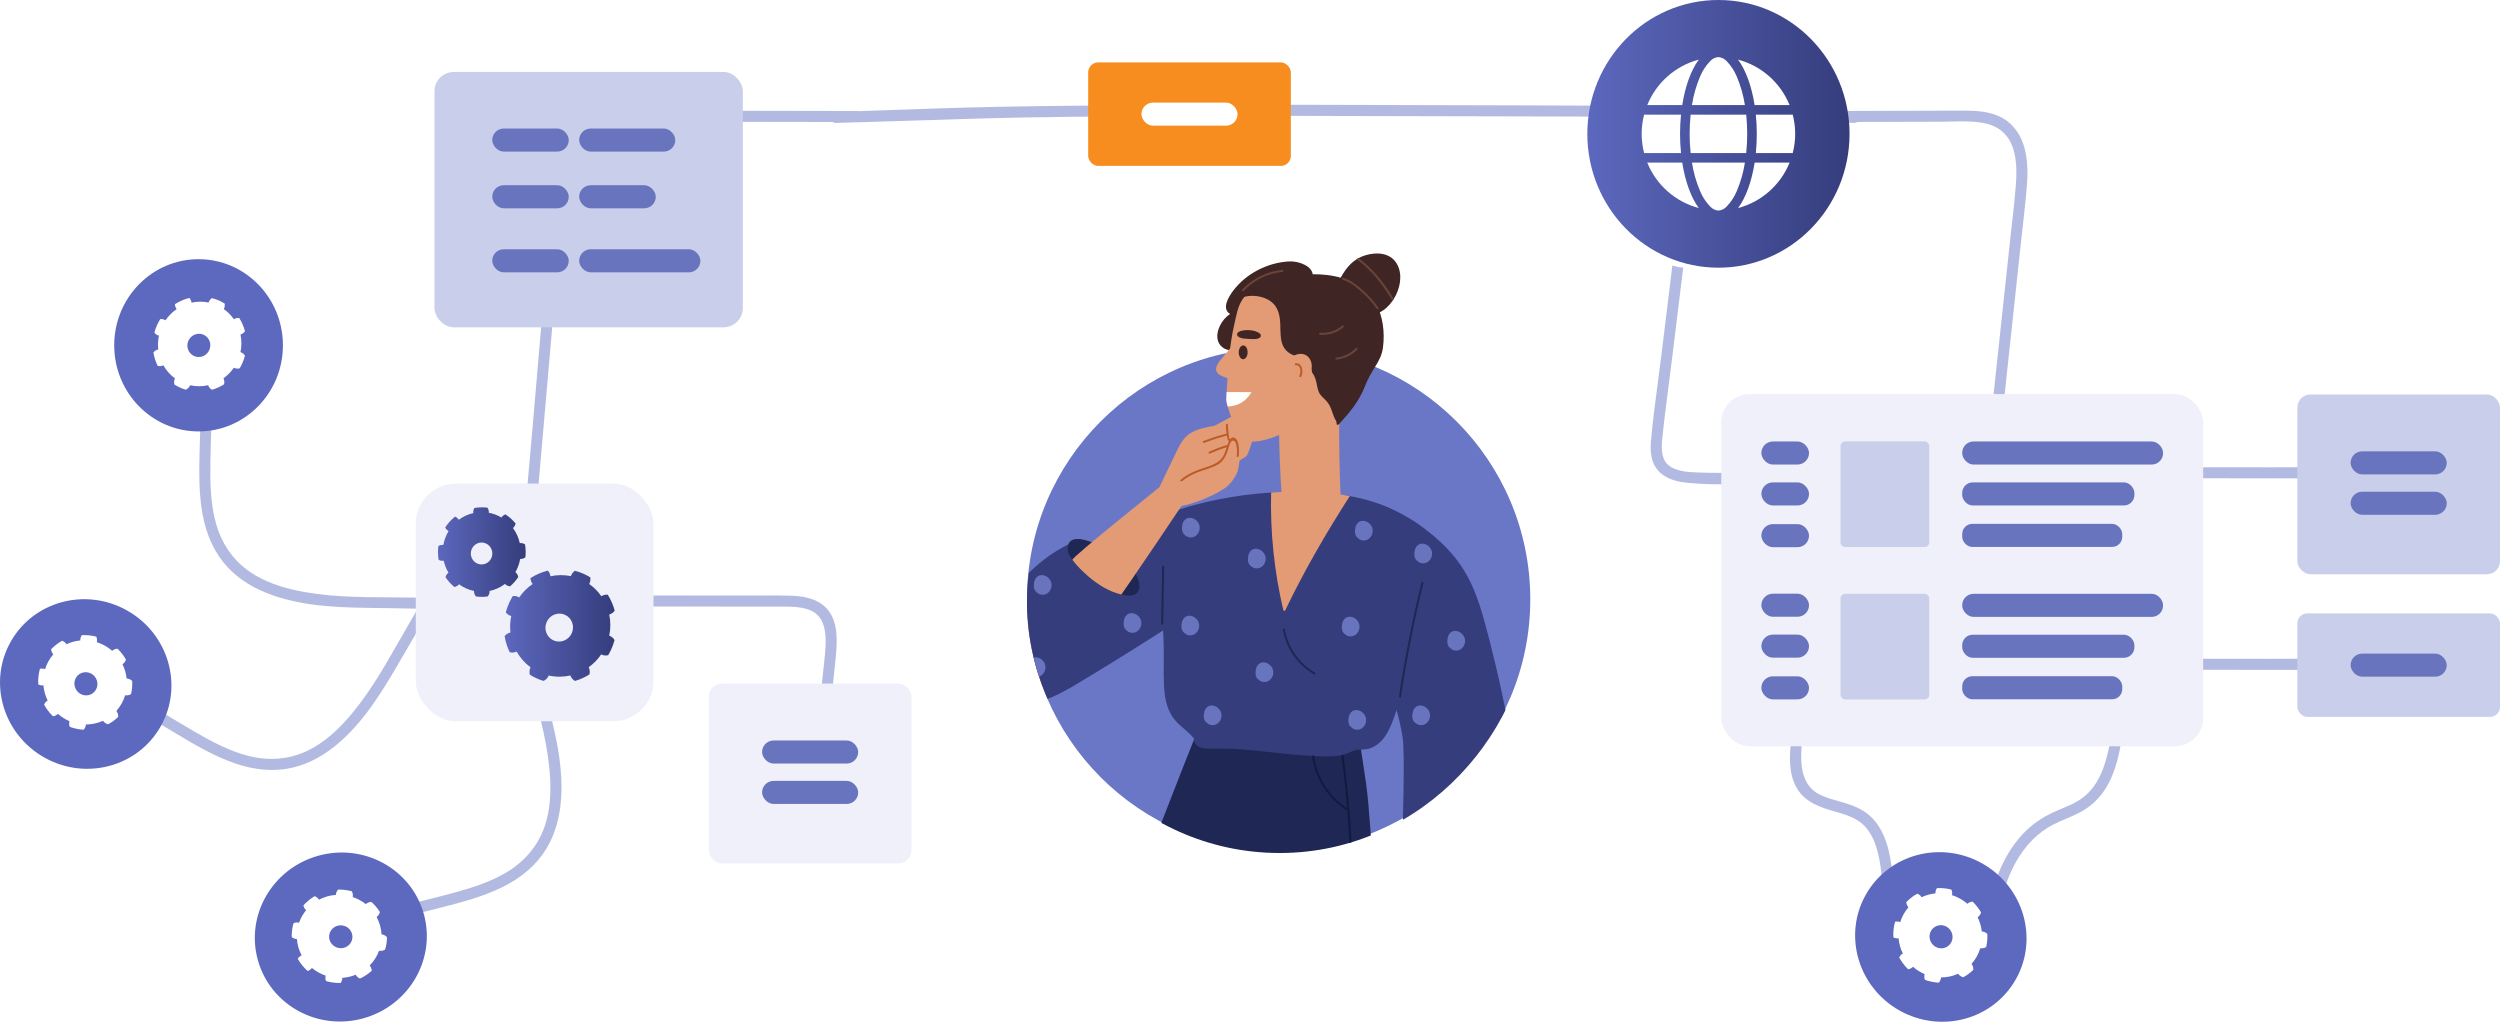<?xml version="1.0" encoding="UTF-8"?>
<svg id="Layer_2" data-name="Layer 2" xmlns="http://www.w3.org/2000/svg" xmlns:xlink="http://www.w3.org/1999/xlink" viewBox="0 0 1358.84 555.37">
  <defs>
    <style>
      .cls-1 {
        fill: #1f2754;
      }

      .cls-1, .cls-2, .cls-3, .cls-4, .cls-5, .cls-6, .cls-7, .cls-8, .cls-9, .cls-10, .cls-11, .cls-12, .cls-13, .cls-14, .cls-15, .cls-16, .cls-17, .cls-18, .cls-19, .cls-20, .cls-21, .cls-22 {
        stroke-width: 0px;
      }

      .cls-2 {
        fill: url(#New_Gradient_Swatch-2);
      }

      .cls-3 {
        fill: url(#New_Gradient_Swatch-3);
      }

      .cls-23 {
        clip-path: url(#clippath);
      }

      .cls-4 {
        fill: none;
      }

      .cls-5 {
        fill: #f68d1e;
      }

      .cls-6 {
        fill: #c9ceea;
      }

      .cls-7 {
        fill: #6874bd;
      }

      .cls-8 {
        filter: url(#drop-shadow-1);
      }

      .cls-8, .cls-17 {
        fill: #eff0f9;
      }

      .cls-9 {
        fill: #111b42;
      }

      .cls-10 {
        fill: #e29b74;
      }

      .cls-11 {
        fill: #402525;
      }

      .cls-12 {
        fill: #353d7c;
      }

      .cls-13 {
        fill: #694438;
      }

      .cls-14, .cls-18 {
        fill: #6977c6;
      }

      .cls-15 {
        fill: #5c69bf;
      }

      .cls-16 {
        fill: url(#New_Gradient_Swatch);
      }

      .cls-18 {
        opacity: .5;
      }

      .cls-19 {
        fill: #434343;
      }

      .cls-20 {
        fill: #bd5b26;
      }

      .cls-21 {
        fill: #fff;
      }

      .cls-22 {
        fill: #f79567;
      }
    </style>
    <linearGradient id="New_Gradient_Swatch" data-name="New Gradient Swatch" x1="862.76" y1="72.75" x2="1005.29" y2="72.75" gradientUnits="userSpaceOnUse">
      <stop offset="0" stop-color="#5c68be"/>
      <stop offset="1" stop-color="#353d7c"/>
    </linearGradient>
    <filter id="drop-shadow-1" filterUnits="userSpaceOnUse">
      <feOffset dx="4.52" dy="4.52"/>
      <feGaussianBlur result="blur" stdDeviation="8.99"/>
      <feFlood flood-color="#000" flood-opacity=".1"/>
      <feComposite in2="blur" operator="in"/>
      <feComposite in="SourceGraphic"/>
    </filter>
    <linearGradient id="New_Gradient_Swatch-2" data-name="New Gradient Swatch" x1="238.04" y1="300.08" x2="285.72" y2="300.08" xlink:href="#New_Gradient_Swatch"/>
    <linearGradient id="New_Gradient_Swatch-3" data-name="New Gradient Swatch" x1="274.26" y1="340.12" x2="334.11" y2="340.12" xlink:href="#New_Gradient_Swatch"/>
    <clipPath id="clippath">
      <path class="cls-4" d="M832.86,326.31c-.2,69.71-58.8,137.33-137.33,137.33-77.69,0-137.88-66.17-137.33-137.33.43-55.4,37.62-106.93,93.76-128.51.68-34.04,19-63.31,46.33-73.91,20.79-8.06,57.75-9.55,71.7,15.44,10.15,18.19,4.97,44.74-14.26,63.5,47.33,26.09,77.28,73.44,77.14,123.47Z"/>
    </clipPath>
  </defs>
  <g id="Layer_1-2" data-name="Layer 1">
    <g>
      <path class="cls-18" d="M331.54,130.99c-.32-2.95-.65-5.9-.99-8.85-.74-6.49-1.5-13.21-2.05-19.84-.54-6.49-.83-14.13,1.12-21.59,1.91-7.32,6.1-13.16,11.8-16.44,7.29-4.19,5.95-4.17,13.59-4.14l110.71.21c.23,0,.46.03.68.08,10.19-.33,18.85-.63,26.73-.91,22.07-.78,39.51-1.39,71.56-1.82,48.23-.64,96.74-.89,144.18-.73,33.18.11,200.25.41,232.29.89.8-.07,1.59-.15,2.36-.25,3.33-.44,5.08-2.43,5.37-6.09.24-2.93-.35-5.9-.97-9.04l-.18-.9c-.86-4.49-1.66-9.04-2.38-13.55-.62-3.88-1.2-7.85-1.76-12.13l-.39-2.95,2.97.13c.27.01.54.02.82.01l2.27-.08.3,2.25c.63,4.82,1.34,9.57,2.09,14.11.51,3.05,1.09,6.15,1.65,9.15.33,1.74.66,3.49.97,5.24.54,3.02,1,6.59.35,10.15-.28,1.52-.79,2.91-1.48,4.13-1.79,1.57-3.59,3.15-5.38,4.72-.37.15-.75.28-1.15.4,0,0,0,0,0,0-1.2.35-2.57.58-4.2.71h-.11s-.06,0-.06,0c-1.27.07-2.51.08-3.7.08-.67,0-1.33,0-1.96.01-1.63.04-3.33.06-5.15.06-.73,0-1.47,0-2.24,0l-3.98-.09.14-.28c-23.19-.3-180.96-.51-204.72-.62-46.61-.22-94.1-.05-141.17.5-31.7.37-48.71.92-70.23,1.63-10.39.34-22.17.73-37.31,1.15-5.88.16-11.75.33-17.63.51-.03,0-.06,0-.1,0-.6,0-1.15-.19-1.63-.5l-87.17-.14c-1.87,0-3.78-.05-5.69-.1-6.67-.16-3.56-.32-9.79,1.25-6.87,1.73-11.87,6.5-14.07,13.44-2.1,6.63-1.91,13.89-1.45,20.1.46,6.19,1.19,12.5,1.88,18.61.31,2.67.61,5.35.9,8.02"/>
      <g>
        <g>
          <path class="cls-18" d="M447.25,328.81c-5.18-4.07-11.84-4.82-17.68-5.02-5.49-.18-11.07-.15-16.46-.11-2.44.02-4.88.04-7.32.03l-55.92-.06h0c-1.08,0-2.04.55-2.57,1.47-.54.94-.55,2.11,0,3.05.53.93,1.5,1.48,2.58,1.48l71.9.07c.77,0,1.56,0,2.34,0,5.23-.03,10.64-.06,15.39,1.62,10.5,3.73,9.99,15.58,8.35,29.54-.19,1.62-.37,3.17-.51,4.61-1.46,15.42-3.07,31.03-4.81,46.39-1.98,17.51-4.19,35.4-6.57,53.18-.14,1.05.27,2.06,1.09,2.69.52.41,1.17.61,1.83.61.4,0,.8-.08,1.18-.23,1.02-.42,1.71-1.32,1.86-2.41,4.4-32.86,8.21-66.1,11.31-98.78.16-1.64.34-3.29.52-4.95.63-5.66,1.28-11.5.88-17.3-.49-7.09-2.97-12.44-7.36-15.89Z"/>
          <path class="cls-18" d="M285.09,298.49c.51.36,1.11.54,1.73.54.44,0,.89-.1,1.3-.29.99-.46,1.63-1.38,1.73-2.47,1.64-18.66,3.42-39.16,5.19-59.66,1.77-20.5,3.55-41,5.19-59.65l.26-2.97-2.97.26c-.17.02-.35.02-.53,0l-2.52-.25-.22,2.52c-.7,7.92-1.53,17.68-2.35,27.45-.82,9.71-1.65,19.41-2.34,27.28l-5.69,64.58c-.09,1.06.36,2.06,1.22,2.66Z"/>
          <path class="cls-18" d="M306.43,326.23l-23.77-.42-12.34-46.75c-.27-1.04-1.05-1.83-2.08-2.11-1.05-.29-2.17.01-2.94.78-.76.75-1.05,1.83-.77,2.88l11.9,45.09-38.97-.68,32.39-55.27c.55-.93.56-2.04.03-2.96-.54-.94-1.54-1.53-2.63-1.54h-.02c-1.06,0-2.02.55-2.57,1.48l-34.09,58.17-5.41-.09c-4.22-.07-8.55-.09-12.73-.12-17.81-.09-36.23-.18-53.52-4.26-10.21-2.41-18.35-5.98-24.89-10.9-7.9-5.94-13.62-14.47-16.54-24.65-3.16-11.04-3.27-23-3.12-33.35.18-12.67.69-26.11,1.49-39.94.14-2.47.31-4.94.48-7.42l.22-3.34-2.61-.06c-.21,0-.41-.02-.61-.06l-2.75-.5-.19,2.79c-.91,13.61-1.54,27.37-1.87,40.88v.19c-.29,11.53-.58,23.45,1.5,35.1,2.13,11.9,6.76,21.74,13.79,29.23,6.12,6.54,14.31,11.63,24.32,15.14,18.4,6.44,38.15,6.7,57.25,6.94,2.28.03,4.54.06,6.8.1l14.9.26-3.52,6.01c-2.14,3.64-4.27,7.4-6.34,11.04-8.81,15.48-17.92,31.48-29.96,44.54-7.11,7.71-14.21,13.06-21.71,16.35-9.06,3.97-19.29,4.77-29.59,2.32-11.17-2.66-21.65-8.43-30.59-13.64-10.96-6.38-22.42-13.4-34.08-20.89-2.15-1.38-4.29-2.78-6.42-4.18l-2.61-1.71-1.33,2.25c-.1.18-.22.35-.35.5l-1.79,2.16,2.34,1.53c11.4,7.46,23.08,14.75,34.71,21.68l.17.1c9.91,5.9,20.15,12,31.32,15.89,7.08,2.47,13.95,3.71,20.52,3.71,4.02,0,7.93-.46,11.71-1.39,8.7-2.13,17.15-6.77,25.12-13.77,14.64-12.87,24.55-29.96,34.13-46.49,1.14-1.97,2.28-3.93,3.42-5.88l11.73-20.03,44.04.77,7.25,27.46c1.08,4.08,2.23,8.25,3.35,12.28,4.76,17.16,9.68,34.91,10.46,52.66.46,10.48-.76,19.28-3.71,26.92-3.57,9.22-10.22,17.04-19.22,22.62-9.76,6.05-21.25,9.4-31.25,12.08-12.25,3.27-25.32,6.45-38.84,9.43-2.45.54-4.9,1.06-7.36,1.58l-3.18.67.66,2.53c.05.2.09.41.11.61l.27,2.79,2.74-.58c13.34-2.82,26.74-5.96,39.84-9.32l.18-.05c11.17-2.87,22.72-5.83,33.37-11,10.87-5.28,19.08-12.42,24.38-21.22,4.62-7.67,7.3-16.93,7.95-27.53,1.19-19.46-3.94-38.54-8.9-56.98-.59-2.2-1.18-4.39-1.76-6.57l-10.1-38.26,22.08.39h.06c.85,0,1.65-.36,2.21-.98.48-.53.75-1.23.76-1.96.01-.73-.23-1.43-.69-1.99-.55-.67-1.37-1.06-2.25-1.08ZM269.37,279.34h0s0,0,0,0h0ZM268.98,269.26h0s0,0,0,0h0Z"/>
          <path class="cls-18" d="M882.6,63.51c31.7.37,48.71.92,70.23,1.63,10.39.34,22.17.73,37.31,1.15,5.88.16,11.75.33,17.63.51.03,0,.06,0,.1,0,.6,0,1.15-.19,1.63-.5l45.17-.14c1.87,0,3.78-.05,5.69-.1,6.67-.16,13.56-.32,19.79,1.25,6.87,1.73,11.87,6.5,14.07,13.44,2.1,6.63,1.91,13.89,1.45,20.1-.46,6.19-1.19,12.5-1.88,18.61-.31,2.67-.61,5.35-.9,8.02l-13.32,124.1c-.18,1.63.97,3.05,2.6,3.23.11.01.22.02.33.02,1.54,0,2.87-1.16,3.04-2.71l13-121.13c.32-2.95.65-5.9.99-8.85.74-6.49,1.5-13.21,2.05-19.84.54-6.49.83-14.13-1.12-21.59-1.91-7.32-6.1-13.16-11.8-16.44-7.29-4.19-15.95-4.17-23.59-4.14l-68.71.21c-.23,0-.46.03-.68.08-10.19-.33-18.85-.63-26.73-.91-22.07-.78-39.51-1.39-71.56-1.82"/>
          <path class="cls-18" d="M1029.92,495.7c-.38-9.75-.77-19.84-2.55-29.59-2.03-11.14-6.09-18.94-12.42-23.85-4.76-3.7-10.3-5.28-15.66-6.8-3.69-1.05-7.17-2.04-10.36-3.67-7.48-3.81-10.59-11.53-9.8-24.3.53-8.61,1.44-17.37,2.31-25.83l.35-3.42-3.36.72c-.16.03-.31.05-.45.05l-2.25.03-1.84,19.54c-.08.79-.16,1.6-.24,2.42-.9,8.97-1.91,19.13,3.08,27.54,4.72,7.94,13.35,10.45,20.97,12.66.81.24,1.62.47,2.42.71,4.47,1.34,9.08,3.03,12.56,6.29,2.93,2.75,5.24,6.57,6.86,11.37,2.95,8.71,3.44,18.38,3.91,27.73.07,1.29.13,2.57.2,3.85,1.59,28.48,16.23,16.5,13.94,45.25-.13,1.64,1.06,3.04,2.71,3.17.08,0,.17,0,.25,0,1.57,0,2.9-1.2,3.03-2.78,2.08-26.02-12.42-11.28-13.49-37.04-.06-1.35-.11-2.7-.16-4.06Z"/>
          <path class="cls-18" d="M1153.93,379.64c-.24-.03-.47-.07-.7-.13l-2.65-.61-.45,3.17c-.28,1.93-.54,3.86-.81,5.8-1.16,8.43-2.35,17.15-4.69,25.33-3.08,10.81-8.17,18.11-15.55,22.34-2.71,1.55-5.57,2.77-8.6,4.05-1.79.76-3.63,1.54-5.44,2.4-4.38,2.08-8.36,4.68-11.83,7.71-11.87,10.39-19.71,26.71-23.31,48.5-1.46,8.83-2.12,17.88-2.76,26.63-1.14,15.54,2.68-7.38-3.03,7.43-.38.99-.22,2.07.44,2.89.57.71,1.45,1.11,2.36,1.11.16,0,.32-.01.48-.04,1.08-.17,1.96-.88,2.35-1.9,6.08-15.76,2.32,6.42,3.51-9.84.44-6.04.9-12.29,1.6-18.34,2.65-22.88,9.32-39.29,20.4-50.17,3.16-3.11,6.74-5.71,10.62-7.72,2.26-1.17,4.58-2.16,7.03-3.2,2.38-1.01,4.84-2.05,7.22-3.28,8.39-4.32,14.55-11.4,18.31-21.06,3.36-8.62,4.7-17.83,6-26.74l.46-3.11c.27-1.82.53-3.64.79-5.46l.78-5.49-2.53-.31Z"/>
          <path class="cls-18" d="M974.13,257.71c-.17-1.62-1.57-2.76-3.21-2.59h0c-15.41,1.63-30.87,2.22-45.94,1.75l-.63-.02c-5.56-.17-11.31-.34-15.81-2.85-4.32-2.4-5.9-6.94-5.13-14.7,1-10,2.31-20.17,3.59-30.01.63-4.85,1.26-9.71,1.85-14.56l6.04-49.28-2.53-.27c-.2-.02-.39-.06-.57-.11l-2.8-.79-5.98,48.86c-.61,4.99-1.29,10.08-1.94,15-1.37,10.31-2.79,20.98-3.71,31.5-.46,5.27-.38,12.84,5.58,17.78,4.51,3.73,10.52,4.69,15.25,5.1,5.5.48,11.21.72,17.31.72,10.47,0,22.11-.72,35.92-2.17,1.68-.18,2.9-1.69,2.72-3.38Z"/>
        </g>
        <g>
          <path class="cls-18" d="M1283.51,274.99c-.49-7.09-2.97-12.44-7.36-15.89-5.18-4.07-11.84-4.82-17.68-5.02-5.49-.18-11.07-.15-16.46-.11-2.44.02-4.88.04-7.32.03l-55.92-.06h0c-1.08,0-2.04.55-2.57,1.47-.54.94-.55,2.11,0,3.05.53.93,1.5,1.48,2.58,1.48l71.9.07c.77,0,1.56,0,2.34,0,5.23-.03,10.64-.06,15.39,1.62"/>
          <path class="cls-18" d="M1283.51,379.09c-.49-7.09-2.97-12.44-7.36-15.89-5.18-4.07-11.84-4.82-17.68-5.02-5.49-.18-11.07-.15-16.46-.11-2.44.02-4.88.04-7.32.03l-55.92-.06h0c-1.08,0-2.04.55-2.57,1.47-.54.94-.55,2.11,0,3.05.53.93,1.5,1.48,2.58,1.48l71.9.07c.77,0,1.56,0,2.34,0,5.23-.03,10.64-.06,15.39,1.62"/>
          <path class="cls-11" d="M331.74,170.75c.09-1,.18-2.01.27-3.01,1.9-21.53,3.79-43.05,5.69-64.58.06-.64-.94-.64-1,0-1.97,22.42-3.95,44.84-5.92,67.26.33.1.65.21.97.33Z"/>
          <ellipse class="cls-15" cx="107.93" cy="187.69" rx="45.85" ry="46.81"/>
          <rect class="cls-6" x="236.16" y="39.1" width="167.6" height="138.81" rx="10.5" ry="10.5"/>
          <rect class="cls-7" x="267.55" y="69.86" width="41.59" height="12.54" rx="6.27" ry="6.27"/>
          <rect class="cls-7" x="314.8" y="69.86" width="52.24" height="12.54" rx="6.27" ry="6.27"/>
          <rect class="cls-17" x="385.27" y="371.56" width="110.15" height="97.74" rx="7.15" ry="7.15"/>
          <rect class="cls-7" x="414.22" y="424.44" width="52.24" height="12.54" rx="6.27" ry="6.27"/>
          <rect class="cls-7" x="414.22" y="402.48" width="52.24" height="12.54" rx="6.27" ry="6.27"/>
          <rect class="cls-7" x="267.55" y="100.68" width="41.59" height="12.54" rx="6.27" ry="6.27"/>
          <rect class="cls-7" x="314.8" y="100.68" width="41.63" height="12.54" rx="6.27" ry="6.27"/>
          <rect class="cls-7" x="267.55" y="135.49" width="41.59" height="12.54" rx="6.27" ry="6.27"/>
          <rect class="cls-7" x="314.8" y="135.49" width="65.89" height="12.54" rx="6.27" ry="6.27"/>
          <g>
            <path class="cls-21" d="M130.71,191.38c.68-3.21.65-6.47,0-9.56-.62-2.97-1.84-5.79-3.57-8.28-1.47-2.12-3.32-4.01-5.5-5.54-1.11-.77-2.29-1.45-3.56-2.03-1.54-.7-3.12-1.2-4.71-1.53-3.1-.64-6.24-.59-9.25.06-2.88.63-5.63,1.82-8.08,3.5-2.34,1.6-4.41,3.64-6.07,6.08-.74,1.1-1.41,2.28-1.98,3.54-.72,1.59-1.25,3.22-1.6,4.85-.53,2.49-.64,5.01-.36,7.46.35,3.04,1.3,5.98,2.78,8.63,1.55,2.75,3.67,5.2,6.3,7.11,1.2.87,2.51,1.63,3.91,2.27,1.41.64,2.85,1.12,4.32,1.46,3.27.73,6.61.7,9.79-.02,2.98-.68,5.81-1.95,8.32-3.74,2.17-1.55,4.1-3.5,5.67-5.8.75-1.1,1.43-2.29,2-3.55.73-1.6,1.26-3.25,1.61-4.91ZM105.46,193.51c-3.12-1.42-4.48-5.16-3.04-8.34,1.45-3.19,5.16-4.63,8.28-3.21,3.13,1.42,4.49,5.16,3.04,8.35-1.45,3.19-5.16,4.62-8.29,3.2Z"/>
            <g>
              <path class="cls-21" d="M121.77,167.71c-1.05,2.32-3.75,3.37-6.03,2.33-2.27-1.03-3.26-3.75-2.2-6.07.37-.82.96-1.48,1.65-1.95,1.37.36,2.72.83,4.05,1.43,1,.46,1.97.97,2.88,1.54.15.88.05,1.83-.35,2.72Z"/>
              <path class="cls-21" d="M103.28,209.53c-.48,1.06-1.31,1.86-2.29,2.3-1.07-.32-2.12-.71-3.16-1.18-1.05-.48-2.05-1.02-3.01-1.62h0c-.3-1.03-.25-2.17.23-3.23,1.05-2.32,3.75-3.37,6.03-2.33s3.26,3.75,2.2,6.07Z"/>
              <path class="cls-21" d="M91.68,179.89c-1.05,2.32-3.75,3.36-6.03,2.33-.72-.33-1.3-.82-1.74-1.41.38-1.43.88-2.86,1.51-4.25.49-1.08,1.05-2.12,1.66-3.1.79-.1,1.62,0,2.38.36,2.28,1.03,3.26,3.75,2.21,6.07Z"/>
              <path class="cls-21" d="M131.65,197.54c-.42.93-.89,1.83-1.4,2.68-.95.24-1.97.17-2.92-.26-2.27-1.03-3.26-3.74-2.21-6.06,1.05-2.32,3.75-3.37,6.02-2.34.87.39,1.55,1.03,2,1.81h0c-.38,1.41-.87,2.8-1.49,4.18Z"/>
              <path class="cls-21" d="M133.17,180.06c-1.25,1.76-3.57,2.45-5.57,1.54-2.27-1.03-3.26-3.74-2.21-6.06.84-1.86,2.75-2.9,4.63-2.71,1.41,2.23,2.47,4.67,3.15,7.23Z"/>
              <path class="cls-21" d="M103.72,166.98c-1.05,2.32-3.75,3.37-6.02,2.34-1.61-.73-2.57-2.3-2.63-3.98,2.42-1.56,5.08-2.71,7.86-3.39,1.22,1.3,1.58,3.28.79,5.04Z"/>
              <path class="cls-21" d="M91.01,196.3c-.94,2.08-3.2,3.13-5.3,2.58-1.13-2.29-1.91-4.75-2.33-7.3h0c1.28-1.61,3.5-2.22,5.42-1.35,2.27,1.03,3.26,3.75,2.2,6.07Z"/>
              <path class="cls-21" d="M121.76,208.9h0c-2.04,1.29-4.23,2.28-6.52,2.95-2.1-1.11-2.98-3.72-1.96-5.95,1.05-2.32,3.75-3.37,6.03-2.33,2.04.93,3.04,3.2,2.46,5.33Z"/>
            </g>
          </g>
          <ellipse class="cls-15" cx="46.59" cy="371.79" rx="45.85" ry="46.81" transform="translate(-300.26 230.04) rotate(-60.63)"/>
          <g>
            <path class="cls-21" d="M60.97,353.74c-2.47-2.17-5.32-3.74-8.34-4.68-2.9-.91-5.95-1.24-8.97-.96-2.57.24-5.12.93-7.53,2.08-1.21.59-2.39,1.29-3.51,2.11-1.36,1-2.58,2.13-3.64,3.35-2.07,2.39-3.58,5.15-4.48,8.09-.86,2.82-1.18,5.8-.91,8.76.25,2.82,1.02,5.63,2.32,8.27.6,1.19,1.3,2.35,2.11,3.47,1.03,1.41,2.19,2.66,3.44,3.77,1.91,1.69,4.05,3.01,6.32,3.97,2.82,1.19,5.85,1.8,8.88,1.81,3.16,0,6.33-.65,9.29-2,1.35-.62,2.65-1.38,3.89-2.29,1.25-.92,2.38-1.94,3.39-3.05,2.24-2.49,3.85-5.42,4.79-8.54.87-2.93,1.16-6.02.82-9.08-.29-2.66-1.04-5.29-2.28-7.78-.59-1.2-1.3-2.37-2.12-3.48-1.04-1.42-2.21-2.69-3.49-3.81ZM50.44,376.79c-2.77,2.03-6.69,1.38-8.76-1.45-2.07-2.83-1.51-6.77,1.26-8.79,2.77-2.03,6.7-1.38,8.77,1.45,2.07,2.82,1.5,6.76-1.27,8.79Z"/>
            <g>
              <path class="cls-21" d="M35.96,349.92c1.51,2.06,1.09,4.92-.92,6.4-2.01,1.47-4.87,1-6.37-1.06-.53-.73-.82-1.56-.88-2.4.98-1.02,2.06-1.97,3.23-2.83.89-.65,1.81-1.24,2.75-1.76.84.3,1.62.85,2.19,1.64Z"/>
              <path class="cls-21" d="M63.34,386.55c.69.94.98,2.05.89,3.12-.8.77-1.66,1.5-2.58,2.18-.93.68-1.89,1.29-2.89,1.82h0c-1.04-.23-2.01-.84-2.7-1.78-1.51-2.06-1.09-4.92.92-6.4s4.87-1,6.37,1.06Z"/>
              <path class="cls-21" d="M31.82,382.12c1.51,2.06,1.09,4.92-.93,6.39-.64.47-1.35.73-2.08.83-1.06-1.03-2.06-2.17-2.96-3.4-.7-.96-1.33-1.95-1.89-2.97.3-.74.8-1.4,1.48-1.9,2.02-1.48,4.87-1,6.38,1.05Z"/>
              <path class="cls-21" d="M66.8,355.94c.6.83,1.16,1.67,1.65,2.54-.26.94-.82,1.8-1.66,2.41-2.01,1.47-4.86,1.01-6.37-1.05-1.51-2.06-1.09-4.92.92-6.39.77-.56,1.66-.84,2.56-.86h0c1.04,1.03,2.01,2.13,2.9,3.35Z"/>
              <path class="cls-21" d="M52.32,346.05c.92,1.95.38,4.32-1.39,5.61-2.01,1.47-4.86,1.01-6.37-1.05-1.21-1.65-1.18-3.82-.09-5.37,2.63-.14,5.28.14,7.85.8Z"/>
              <path class="cls-21" d="M26.48,365.29c1.51,2.06,1.1,4.92-.92,6.39-1.43,1.04-3.27,1.11-4.76.34-.17-2.88.13-5.76.9-8.51,1.73-.42,3.64.23,4.77,1.78Z"/>
              <path class="cls-21" d="M45.79,390.75c1.35,1.84,1.16,4.32-.35,5.88-2.55-.14-5.08-.67-7.51-1.55h0c-.77-1.91-.21-4.15,1.49-5.39,2.02-1.48,4.87-1,6.37,1.06Z"/>
              <path class="cls-21" d="M71.86,370.13h0c.12,2.41-.09,4.81-.63,7.13-2,1.28-4.7.77-6.14-1.21-1.51-2.06-1.09-4.92.92-6.4,1.81-1.32,4.28-1.08,5.85.47Z"/>
            </g>
          </g>
          <ellipse class="cls-15" cx="185.23" cy="509.32" rx="46.81" ry="45.85" transform="translate(-131.58 69.61) rotate(-15.79)"/>
          <g>
            <path class="cls-21" d="M182.59,486.4c-3.28.22-6.4,1.14-9.2,2.61-2.69,1.41-5.08,3.34-7,5.69-1.64,2-2.95,4.29-3.83,6.8-.44,1.27-.77,2.6-.98,3.98-.25,1.67-.31,3.33-.19,4.94.23,3.16,1.13,6.17,2.58,8.88,1.39,2.6,3.28,4.92,5.57,6.82,2.17,1.81,4.71,3.25,7.5,4.19,1.26.42,2.58.74,3.95.95,1.73.26,3.43.33,5.1.22,2.54-.16,4.99-.75,7.27-1.68,2.83-1.16,5.4-2.88,7.55-5.02,2.23-2.24,4-4.95,5.13-8,.51-1.39.89-2.86,1.12-4.38.23-1.54.3-3.05.23-4.55-.19-3.34-1.13-6.55-2.68-9.41-1.46-2.68-3.45-5.06-5.86-6.99-2.09-1.67-4.48-3-7.12-3.88-1.27-.42-2.59-.75-3.96-.96-1.74-.26-3.47-.33-5.16-.21ZM191.5,510.12c-.51,3.39-3.74,5.72-7.2,5.19-3.47-.53-5.86-3.71-5.35-7.1.52-3.4,3.74-5.72,7.21-5.2,3.46.52,5.85,3.7,5.34,7.1Z"/>
            <g>
              <path class="cls-21" d="M162.23,501.43c2.52.38,4.26,2.7,3.89,5.17-.37,2.46-2.72,4.16-5.24,3.77-.89-.14-1.69-.52-2.32-1.06-.03-1.42.05-2.84.27-4.29.17-1.09.4-2.15.69-3.19.81-.38,1.75-.55,2.71-.4Z"/>
              <path class="cls-21" d="M207.51,507.85c1.15.17,2.14.75,2.84,1.57-.02,1.11-.11,2.24-.28,3.37-.17,1.14-.42,2.25-.74,3.33h0c-.91.58-2.02.84-3.17.66-2.52-.38-4.26-2.7-3.89-5.17.37-2.47,2.72-4.16,5.24-3.77Z"/>
              <path class="cls-21" d="M182.15,527.08c2.52.38,4.25,2.69,3.88,5.16-.12.78-.43,1.48-.88,2.06-1.48.03-2.99-.07-4.5-.3-1.17-.18-2.32-.43-3.43-.75-.32-.74-.43-1.56-.3-2.39.37-2.47,2.72-4.16,5.24-3.78Z"/>
              <path class="cls-21" d="M188.25,483.82c1.01.15,2,.36,2.96.62.49.85.7,1.85.54,2.88-.37,2.46-2.72,4.16-5.24,3.77-2.52-.38-4.26-2.7-3.89-5.16.14-.94.57-1.77,1.19-2.42h0c1.46-.02,2.93.08,4.42.3Z"/>
              <path class="cls-21" d="M171.02,487.11c2.03.73,3.33,2.77,3,4.94-.37,2.46-2.72,4.16-5.24,3.77-2.02-.31-3.54-1.85-3.87-3.72,1.76-1.96,3.83-3.65,6.1-5Z"/>
              <path class="cls-21" d="M166.45,519c2.52.38,4.26,2.69,3.89,5.16-.27,1.75-1.51,3.1-3.12,3.61-2.17-1.91-3.99-4.15-5.4-6.64.92-1.53,2.73-2.42,4.63-2.13Z"/>
              <path class="cls-21" d="M198.12,523.26c2.26.34,3.88,2.23,3.92,4.4-1.9,1.71-4.05,3.13-6.39,4.23h0c-1.89-.79-3.08-2.77-2.77-4.85.37-2.47,2.72-4.16,5.24-3.77Z"/>
              <path class="cls-21" d="M201.88,490.24h0c1.79,1.61,3.34,3.45,4.61,5.48-.5,2.32-2.77,3.87-5.19,3.51-2.52-.38-4.26-2.7-3.89-5.17.34-2.22,2.25-3.79,4.46-3.82Z"/>
            </g>
          </g>
          <ellipse class="cls-16" cx="934.03" cy="72.75" rx="71.26" ry="72.75"/>
          <path class="cls-11" d="M1108.86,361.99c.09-1,.18-2.01.27-3.01,1.9-21.53,3.79-43.05,5.69-64.58.06-.64-.94-.64-1,0-1.97,22.42-3.95,44.84-5.92,67.26.33.1.65.21.97.33Z"/>
          <rect class="cls-17" x="935.57" y="214.18" width="261.93" height="191.45" rx="15.42" ry="15.42"/>
          <rect class="cls-7" x="1066.53" y="284.74" width="86.99" height="12.54" rx="5.5" ry="5.5"/>
          <rect class="cls-5" x="591.47" y="33.92" width="110.15" height="56.25" rx="5.42" ry="5.42"/>
          <rect class="cls-21" x="620.42" y="55.78" width="52.24" height="12.54" rx="6.27" ry="6.27"/>
          <rect class="cls-7" x="1066.53" y="262.2" width="93.59" height="12.54" rx="5.7" ry="5.7"/>
          <rect class="cls-7" x="1066.53" y="239.96" width="109.17" height="12.54" rx="6.16" ry="6.16"/>
          <rect class="cls-7" x="957.36" y="284.87" width="25.91" height="12.54" rx="6.27" ry="6.27"/>
          <rect class="cls-7" x="957.36" y="262.2" width="25.91" height="12.54" rx="6.27" ry="6.27"/>
          <rect class="cls-7" x="1066.53" y="367.54" width="86.99" height="12.54" rx="5.5" ry="5.5"/>
          <rect class="cls-7" x="957.36" y="239.96" width="25.91" height="12.54" rx="6.27" ry="6.27"/>
          <rect class="cls-7" x="957.36" y="367.6" width="25.91" height="12.54" rx="6.27" ry="6.27"/>
          <rect class="cls-7" x="957.36" y="344.93" width="25.91" height="12.54" rx="6.27" ry="6.27"/>
          <rect class="cls-7" x="957.36" y="322.69" width="25.91" height="12.54" rx="6.27" ry="6.27"/>
          <rect class="cls-7" x="1066.53" y="344.99" width="93.59" height="12.54" rx="5.7" ry="5.7"/>
          <rect class="cls-7" x="1066.53" y="322.76" width="109.17" height="12.54" rx="6.16" ry="6.16"/>
          <rect class="cls-6" x="1000.42" y="322.76" width="48.18" height="57.39" rx="2.45" ry="2.45"/>
          <rect class="cls-6" x="1000.42" y="239.93" width="48.18" height="57.39" rx="2.45" ry="2.45"/>
          <ellipse class="cls-15" cx="1054.92" cy="509.28" rx="45.85" ry="46.81" transform="translate(93.71 1178.83) rotate(-60.63)"/>
          <g>
            <path class="cls-21" d="M1069.31,491.23c-2.47-2.17-5.32-3.74-8.34-4.68-2.9-.91-5.95-1.24-8.97-.96-2.57.24-5.12.93-7.53,2.08-1.21.59-2.39,1.29-3.51,2.11-1.36,1-2.58,2.13-3.64,3.35-2.07,2.39-3.58,5.15-4.48,8.09-.86,2.82-1.18,5.8-.91,8.76.25,2.82,1.02,5.63,2.32,8.27.6,1.19,1.3,2.35,2.11,3.47,1.03,1.41,2.19,2.66,3.44,3.77,1.91,1.69,4.05,3.01,6.32,3.97,2.82,1.19,5.85,1.8,8.88,1.81,3.16,0,6.33-.65,9.29-2,1.35-.62,2.65-1.38,3.89-2.29,1.25-.92,2.38-1.94,3.39-3.05,2.24-2.49,3.85-5.42,4.79-8.54.87-2.93,1.16-6.02.82-9.08-.29-2.66-1.04-5.29-2.28-7.78-.59-1.2-1.3-2.37-2.12-3.48-1.04-1.42-2.21-2.69-3.49-3.81ZM1058.78,514.28c-2.77,2.03-6.69,1.38-8.76-1.45-2.07-2.83-1.51-6.77,1.26-8.79,2.77-2.03,6.7-1.38,8.77,1.45,2.07,2.82,1.5,6.76-1.27,8.79Z"/>
            <g>
              <path class="cls-21" d="M1044.29,487.41c1.51,2.06,1.09,4.92-.92,6.4-2.01,1.47-4.87,1-6.37-1.06-.53-.73-.82-1.56-.88-2.4.98-1.02,2.06-1.97,3.23-2.83.89-.65,1.81-1.24,2.75-1.76.84.3,1.62.85,2.19,1.64Z"/>
              <path class="cls-21" d="M1071.67,524.04c.69.94.98,2.05.89,3.12-.8.77-1.66,1.5-2.58,2.18-.93.68-1.89,1.29-2.89,1.82h0c-1.04-.23-2.01-.84-2.7-1.78-1.51-2.06-1.09-4.92.92-6.4s4.87-1,6.37,1.06Z"/>
              <path class="cls-21" d="M1040.15,519.61c1.51,2.06,1.09,4.92-.93,6.39-.64.47-1.35.73-2.08.83-1.07-1.03-2.06-2.17-2.96-3.4-.7-.96-1.33-1.95-1.89-2.97.3-.74.8-1.4,1.48-1.9,2.02-1.48,4.87-1,6.38,1.05Z"/>
              <path class="cls-21" d="M1075.13,493.43c.6.83,1.16,1.67,1.65,2.54-.26.94-.82,1.8-1.66,2.41-2.01,1.47-4.86,1.01-6.37-1.05-1.51-2.06-1.09-4.92.92-6.39.77-.56,1.66-.84,2.56-.86h0c1.04,1.03,2.01,2.13,2.9,3.35Z"/>
              <path class="cls-21" d="M1060.65,483.54c.92,1.95.38,4.32-1.39,5.61-2.01,1.47-4.86,1.01-6.37-1.05-1.21-1.65-1.18-3.82-.09-5.37,2.63-.14,5.28.14,7.85.8Z"/>
              <path class="cls-21" d="M1034.81,502.78c1.51,2.06,1.1,4.92-.92,6.39-1.43,1.04-3.27,1.11-4.76.34-.17-2.88.13-5.76.9-8.51,1.73-.42,3.64.23,4.77,1.78Z"/>
              <path class="cls-21" d="M1054.12,528.24c1.35,1.84,1.16,4.32-.35,5.88-2.55-.14-5.08-.67-7.51-1.55h0c-.77-1.91-.21-4.15,1.49-5.39,2.02-1.48,4.87-1,6.37,1.06Z"/>
              <path class="cls-21" d="M1080.19,507.62h0c.12,2.41-.09,4.81-.63,7.13-2,1.28-4.7.77-6.14-1.21-1.51-2.06-1.09-4.92.92-6.4,1.81-1.32,4.28-1.08,5.85.47Z"/>
            </g>
          </g>
          <path id="Icon_fa-solid-globe" data-name="Icon fa-solid-globe" class="cls-21" d="M949.67,72.75c0,3.48-.18,6.96-.54,10.43h-30.21c-.37-3.46-.54-6.95-.54-10.43,0-3.48.18-6.96.54-10.43h30.21c.37,3.46.54,6.95.54,10.43ZM954.36,62.32h20.06c1.76,6.84,1.76,14.02,0,20.86h-20.06c.35-3.47.52-6.95.52-10.43,0-3.48-.17-6.96-.52-10.43ZM972.71,57.1h-19.02c-1.63-10.41-4.86-19.12-9.01-24.7,12.7,3.37,23.07,12.52,28.01,24.7h.02ZM948.41,57.1h-28.78c.83-5.3,2.31-10.49,4.4-15.43,1.27-3.12,3.12-5.96,5.46-8.39,1.16-1.31,2.79-2.12,4.53-2.25,1.75.13,3.37.94,4.53,2.25,2.33,2.43,4.19,5.27,5.46,8.39,2.1,4.94,3.58,10.13,4.4,15.43h0ZM914.35,57.1h-19c4.94-12.18,15.32-21.33,28.02-24.7-4.15,5.58-7.38,14.29-9.01,24.7h-.01ZM893.63,62.32h20.06c-.7,6.94-.7,13.92,0,20.86h-20.06c-1.76-6.84-1.76-14.02,0-20.86ZM924.04,103.8c-2.1-4.94-3.58-10.11-4.4-15.42h28.78c-.83,5.3-2.31,10.48-4.4,15.42-1.27,3.12-3.12,5.96-5.46,8.39-1.15,1.32-2.78,2.13-4.53,2.27-1.75-.13-3.37-.94-4.53-2.25-2.33-2.43-4.19-5.27-5.46-8.39v-.02ZM914.36,88.39c1.62,10.41,4.87,19.13,9.01,24.7-12.71-3.37-23.09-12.52-28.03-24.7h19.02ZM972.71,88.39c-4.94,12.18-15.31,21.33-28.01,24.7,4.16-5.58,7.37-14.29,9.01-24.7h19Z"/>
          <rect class="cls-6" x="1248.69" y="214.39" width="110.15" height="97.74" rx="7.15" ry="7.15"/>
          <rect class="cls-7" x="1277.65" y="267.27" width="52.24" height="12.54" rx="6.27" ry="6.27"/>
          <rect class="cls-7" x="1277.65" y="245.31" width="52.24" height="12.54" rx="6.27" ry="6.27"/>
        </g>
        <rect class="cls-8" x="221.48" y="258.33" width="129.19" height="129.19" rx="21.87" ry="21.87"/>
        <g>
          <path class="cls-2" d="M285.37,295.93h0c-.69-.49-1.52-.77-2.41-.77-.15,0-.29.03-.43.04,0,0,0-.02,0-.02-.67-3.01-1.96-5.78-3.72-8.18.72-.62,1.24-1.48,1.43-2.46-1.57-1.92-3.43-3.6-5.5-4.96-.91.3-1.67.92-2.19,1.72,0,0,0,0,0,0-2.08-1.24-4.4-2.14-6.86-2.6,0,0-.01,0-.02,0,0-.1.03-.2.03-.3,0-.91-.28-1.76-.75-2.46-1-.13-2.02-.19-3.06-.19-1.37,0-2.71.12-4.02.35-.42.67-.66,1.46-.66,2.31,0,.16.03.31.05.47,0,0-.01,0-.02,0-2.9.66-5.57,1.92-7.89,3.64,0,0,0,0,0,0-.47-.77-1.16-1.39-1.99-1.73-2.11,1.66-3.94,3.67-5.41,5.95.41.82,1.06,1.48,1.86,1.9,0,0,0,0,0,0-1.38,2.27-2.35,4.83-2.83,7.56,0,0,0,.01,0,.02-.18-.02-.35-.05-.53-.05-.79,0-1.54.22-2.18.62-.14,1.08-.22,2.18-.22,3.29,0,1.44.12,2.85.36,4.22.61.34,1.3.53,2.04.53.25,0,.49-.03.72-.07,0,0,0,0,0,0,.51,2.34,1.4,4.53,2.59,6.52,0,0,0,0,0,0-.79.58-1.38,1.43-1.63,2.42h0c1.35,2.02,2.97,3.83,4.83,5.35,1.01-.17,1.9-.71,2.53-1.47,2.39,1.75,5.16,3.02,8.15,3.64,0,0,0,0,0,0,0,.04-.01.08-.01.13,0,1.1.4,2.09,1.06,2.85h0c1.05.15,2.12.22,3.2.22s2.13-.07,3.17-.22c.67-.76,1.06-1.76,1.06-2.86,0-.05-.01-.09-.01-.13,0,0,0,0,0,0,3.08-.65,5.92-1.97,8.36-3.81,0,0,0,0,0,0,.71.74,1.68,1.23,2.77,1.29,1.7-1.46,3.19-3.16,4.44-5.05h0c-.18-1.08-.75-2.02-1.55-2.67,0,0,0,0,0,0,1.26-2.17,2.15-4.59,2.6-7.16,0,0,0,0,0-.01.08,0,.15.02.23.02.97,0,1.88-.34,2.6-.91.11-.93.16-1.88.16-2.84,0-1.42-.12-2.8-.34-4.15ZM261.75,306.8c-3.22,0-5.84-2.67-5.84-5.96s2.62-5.96,5.84-5.96,5.84,2.67,5.84,5.96-2.62,5.96-5.84,5.96Z"/>
          <path class="cls-3" d="M331.66,345.72c-.17-.08-.35-.15-.52-.2h0c.82-3.86.78-7.77,0-11.49,1.17-.34,2.23-1.07,2.97-2.11-.82-3.07-2.09-6.01-3.78-8.69-1.22-.13-2.44.19-3.47.85,0,0,0,0,0,0-1.77-2.55-3.99-4.82-6.62-6.66,0,0,0,0,0,0,.06-.11.12-.23.18-.34.48-1.07.6-2.2.42-3.27-1.1-.68-2.26-1.3-3.46-1.85-1.6-.73-3.22-1.29-4.87-1.72-.84.56-1.54,1.35-1.99,2.34-.08.19-.16.37-.22.56-3.72-.76-7.5-.71-11.12.08,0,0,0,0,0,0-.14-1.15-.62-2.23-1.4-3.07-3.34.82-6.53,2.19-9.45,4.07.04,1.17.45,2.29,1.16,3.2,0,0,0,0,0,0-2.81,1.92-5.3,4.38-7.3,7.31h0c-.19-.11-.39-.22-.6-.32-.92-.42-1.91-.56-2.87-.43-.73,1.18-1.4,2.42-1.99,3.73-.76,1.68-1.37,3.39-1.82,5.11.53.71,1.23,1.31,2.09,1.7.29.13.58.23.88.31,0,0,0,0,0,0-.64,3-.77,6.02-.43,8.96,0,0,0,0,0,0-1.23.26-2.37.94-3.18,1.96h0c.51,3.07,1.44,6.03,2.8,8.78,1.27.33,2.59.18,3.73-.38,1.86,3.31,4.41,6.24,7.57,8.55-.02.05-.05.1-.07.15-.58,1.28-.64,2.65-.28,3.88h0c1.14.73,2.35,1.38,3.61,1.95,1.25.57,2.52,1.04,3.8,1.42,1.18-.53,2.17-1.49,2.75-2.77.02-.05.04-.11.06-.16,3.93.88,7.94.84,11.76-.02,0,0,0,0,0,0,.44,1.24,1.31,2.32,2.54,2.97,2.75-.8,5.39-1.99,7.84-3.54h0c.36-1.35.19-2.74-.4-3.93,0,0,0,0,0,0,2.61-1.87,4.93-4.2,6.81-6.97.09.05.18.1.27.14,1.14.52,2.36.6,3.5.31.62-1.02,1.18-2.1,1.69-3.22.75-1.65,1.34-3.32,1.79-5.02h0c-.54-.93-1.37-1.7-2.41-2.18ZM300.8,348.06c-3.75-1.7-5.39-6.2-3.65-10.03,1.74-3.84,6.2-5.57,9.95-3.86,3.76,1.71,5.4,6.2,3.65,10.04-1.74,3.83-6.2,5.56-9.96,3.85Z"/>
        </g>
        <rect class="cls-6" x="1248.69" y="333.4" width="110.15" height="56.25" rx="5.42" ry="5.42"/>
        <rect class="cls-7" x="1277.65" y="355.26" width="52.24" height="12.54" rx="6.27" ry="6.27"/>
      </g>
      <g>
        <circle class="cls-14" cx="694.98" cy="325.76" r="136.78"/>
        <g class="cls-23">
          <g>
            <path class="cls-11" d="M714.04,151.74c-.05-1.09.72-1.75-.5-1.84.18-5.3-7.75-8.02-12.53-7.82-5.96.25-11.89,1.91-17.17,4.64-5.28,2.73-9.95,6.54-13.42,11.1-2.6,3.42-6.63,9.95-1.83,12.82-4.7,3.11-8.05,9.59-6.59,14.59,1.15,3.95,6.23,6.71,10.16,3.96-.4,4.5,3.8,7.61,8.38,8.5,5.69,1.11,11.82-.32,16.85-3.19,11.63-6.62,15.85-19.47,16.6-30.98.26-3.93.21-7.87.04-11.79Z"/>
            <path class="cls-22" d="M766.6,336.69c-4.99,14.71-30.43,71.18-33.64,84.94-21.34-1-78.72-5.84-79.42-6.07-1.07-.35-20.7-93.3-19.99-102.53.61-7.93-6.1-16.11-2.08-23.16,5.31-9.3,14.68-13.42,24.87-16.18,5.93-1.61,28.23-6.42,50.42-5.94,21.2.46,36.4,4.14,47.98,9.65,12.41,5.91,24.54,11.86,32.27,30.06,5.8,13.67-15.79,15.64-20.41,29.23Z"/>
            <path class="cls-1" d="M740.98,548.49c6.55-23.64,7.35-48.42,5.59-72.76-.88-12.37-2.34-37.84-4.09-50.12-.88-6.18-1.83-12.35-2.79-18.53-.25-1.61.57-1.31-.67-2.55-1.4-1.4-61.1-5.76-89.49-3.91-.21.01-36.62,93.48-51.5,132.47-7.84,20.56-14.84,41.7-14,63.97.78,20.84,7.05,41.05,15.55,59.96-.58,2.85-1.2,5.7-1.88,8.55-2.32,9.62-4.93,19.17-6.88,28.87-1.97,9.82-2.99,19.65-3.04,29.66-.05,10.43.12,20.77-1.19,31.14-1.27,10.03-3.23,20.01-3.42,30.14-.01.47-.01.94-.01,1.41-.09,8.13.61,17.31,7.04,22.93,6.21,5.44,14.08,9.28,21.75,12.16,16.25,6.1,33.8,7.78,51.01,8.79,6.75.4,16.41,2.26,21.65-3.31,2.92-3.1,3.86-7.46,3.97-11.98.11-4.54-.63-9.27-1.06-13.05-.57-5-1.13-10-.76-15.03.36-5.07,1.48-10.04,2.57-14.98,1.99-8.91,3.64-17.61,2.2-26.74-.79-5.07-2.15-10.06-2.45-15.2-.31-5.15.86-10.02,2.49-14.86,1.62-4.79,3.32-9.49,4.25-14.47.83-4.42,1.21-8.92,1.36-13.42.33-10.28-.56-20.56-.65-30.84-.04-5.09.06-10.17.28-15.24,15.27-30.81,34.92-59.64,44.18-93.04Z"/>
            <path class="cls-10" d="M727.92,224.63c.01-1.11.03-2.23.05-3.34.07-5.66.2-11.32.38-16.98-1.6.38-3.19.78-4.78,1.18-9.54,2.43-18.94,5.31-28.24,8.6-.26,11.75-.18,23.53.26,35.31.3,8.3.76,16.61,1.41,24.91,10.61-.49,21.2-1.16,31.77-1.99-.72-15.91-1-31.82-.85-47.7Z"/>
            <path class="cls-10" d="M717.93,210.29c-.7-11.27-3.25-16.81-3.24-27.09,0-2.99.86-5.46,2.26-7.44-2.5-1.23-4.7-3.09-6.35-5.39-1.11-1.55-4.57-3.56-7.67-5.27-4.03-2.22-6.63-3.42-11.01-4.3-1.67-.33-3.17-1.01-4.5-1.91-3.12.3-6.17.72-9.57.84-.03,0-.06,0-.09,0-.71.73-1.37,1.47-1.91,2.25-.17.22-.32.45-.47.68-2.74,4.12-3.36,8.81-4.49,13.64-2.41,10.18-3.33,22.54-3.98,33.51-.03.59-.07,1.17-.1,1.74-.18,3.1-.25,5.42-.25,5.54-.13,4.06,6.48,19.17,7.31,21.05.18.1.44.26.78.43,6.71,3.37,15.11.12,22.15-2.71,5.04-2.02,12.3-5.53,20.02-11.6,1.3-6,1.31-10.8,1.12-13.94Z"/>
            <path class="cls-11" d="M683.81,180.66c-.11-.06-.24-.1-.36-.15-2.87-1.63-10.04-1.48-10.98.8-.51,1.25,1.18,2.43,3.54,2.71,1.51.18,3.17.22,4.7.28,1.29.05,2.51.03,3.48-.44,1.8-.87,1.33-2.34-.38-3.21Z"/>
            <path class="cls-11" d="M719.3,150.96c-11.02-2.31-26.34.14-36.4,3.31-4.55,1.43-8.25,4.82-10.29,8.7-.14.25-.27.51-.41.77,9.77-9.53,23.94-4.14,36.07,2.94,3.87,2.26,9.65-2.44,11.65,1.59,2.02,4.04,2.25,8.08,1.91,12.49-.24,3.04-.49,6.67,1.72,9.1,1.22,1.36,2.83,2.21,4,3.64,1.41,1.71,2.41,3.78,2.9,5.94.37,1.69.42,3.37.17,5.03-.08.61-.21,1.22-.38,1.81-.6,2.17-1.53,4.25-1.7,6.53-.27,3.63,2.67,7.23,5.08,9.91.06.06.59-.76.74-1.88,4.51-9.02,7.37-20.23,9.95-28.81,3.78-12.62,3.95-34.99-25-41.06Z"/>
            <path class="cls-11" d="M727.77,230.54c1.58-2.53,3.26-5.02,4.27-7.82.83-2.3,1.16-4.71,2.1-6.98,2.21-5.36,4.84-9.46,5.86-14.75.17-2.07.2-4.16.05-6.27-.41-5.9-2.32-13.17-7.11-17.08.3-2.6.23-5.24-.37-7.87-.61-2.64-1.66-5.09-3.02-7.33-.28-.03-.56-.05-.84-.09-.08-.01-.17-.02-.25-.04-4.52,2.63-10.31,2.62-15.32.18-2.93-1.43-6.61-2.44-10.37-3.34-5.4-.47-10.82-.78-16.27-.82-2.71-.02-5.02-.65-6.97-1.68-1.39.88-2.12,1.48-2.55,1.71-.62.34-4.3,4.52-3.68,4.18,6.4-3.48,16.81-1.59,20.32,4.44,3.26,5.61,1.78,11.43,2.72,17.48.78,5.04,3.55,7.71,8.28,9.2,1.1.35,2.26.77,3.45,1.19,2.47,1.55,4.23,3.64,5.01,7.02.05.23.09.46.14.69,1,1.22,1.61,2.79,2.08,4.48.57,2.02.68,4.22,1.56,6.13,1.08,2.35,3.28,3.58,4.77,5.6,3.06,4.12,2.59,8.79,6.14,11.74Z"/>
            <path class="cls-22" d="M657.08,299.94c-1.96-3.25-3.94-6.6-6.02-9.92-3.06-3.44-6.16-6.84-9.26-10.26-4.89,2.39-9.64,5.09-14.31,7.89-10.68,6.43-21.28,13.06-31.62,20.01-9.43,6.35-18.6,13.1-27.03,20.68-8.21,7.38-16.98,15.88-22.21,25.61-3.04,5.64-7.21,8.44-2.3,13.34,11.58,11.58,28.22,6.98,33.29,3.77,5.09-3.22,10.04-6.66,15.07-9.95,21.14-13.83,42.7-27.06,64.64-39.66,3.14-1.8,6.3-3.57,9.46-5.34-3.08-5.47-6.47-10.81-9.7-16.18Z"/>
            <path class="cls-10" d="M712.17,195.55c-2.33-4.52-8.2-3.95-11.02-.29-1.43,1.86-2.32,4.66-1.59,6.96.16.52.4.96.68,1.33-.43,2.27-.58,5.26,1.94,6.39,2.11.94,4.81-.32,6.47-1.65,3.43-2.75,5.65-8.59,3.52-12.73Z"/>
            <path class="cls-10" d="M671.38,197.49c.47-2.11.87-4.27.67-6.4-.08-.85-.17-2.7-.98-3.33.16-.2.33-.4.49-.59.37-.45-.31-1-.68-.55-1.84,2.23-3.68,4.46-5.52,6.7-1.37,1.66-3.09,3.39-3.92,5.35-1.79,4.26,2.12,5.83,5.81,6.81,1.14.3,1.68.5,2.24-.56,1.11-2.09,1.38-5.17,1.88-7.43Z"/>
            <path class="cls-11" d="M673.3,191.47c-.03,2.07,1.02,3.77,2.35,3.79,1.33.02,2.44-1.64,2.47-3.72.03-2.07-1.02-3.77-2.35-3.79-1.33-.02-2.44,1.64-2.47,3.72Z"/>
            <path class="cls-20" d="M704.28,197.43c-.7.06-.71,1.16,0,1.1,2.85-.24,2.96,3.97,1.99,5.63-.36.62.6,1.17.95.56,1.39-2.39.75-7.6-2.94-7.29Z"/>
            <path class="cls-10" d="M680.33,236.6c-.31-1.54-.62-3.08-.92-4.62l-1.85-9.24c-.06-.28-.38-.38-.63-.33l-16.73,8.97c-4.8.93-9.98,1.7-14.03,4.66-3.81,2.79-5.66,7.3-7.65,11.42l-8.11,16.81c-.26.53.46.97.8.59,4.7,1.86,10.73,10.67,11.22,10.09,6.62-1.17,18.21-5.83,23.74-9.92,2.62-1.93,4.39-4.43,5.93-7.41,1.24-2.4,1.05-4.65,1.72-7.33,1.11-.74,2.24-1.45,3.38-2.15,1.23-.76,3-7.17,3.52-8.64.27-.76-.25-2.22-.39-2.91Z"/>
            <path class="cls-12" d="M652.69,292.7c-.11-2.72-.39-5.43-1.06-8.02.11,0,.23-.03.33-.12,1.61-1.35,1.6-3.7.26-5.27-1.67-1.95-4.54-1.88-6.86-1.61-7.03.82-13.64,3.82-19.65,7.43-6.43,3.87-12.34,8.52-18.49,12.81-1.41.99-2.85,1.96-4.3,2.91-.71.45-1.41.99-2.17,1.37-2.06,1.04-3.42,1.03-5.22-.11-3.75-2.37-7.49-4.79-11.24-7.18-.11-.28-.44-.51-.79-.34-16.04,7.2-29.09,19.39-37.68,34.69-6.72,11.97-14.2,29.03-7.03,42.1.87,1.6,1.96,3.13,3.31,4.6,2.48,2.7,5.23,4.45,8.12,5.44,12.46,4.31,27.82-5.25,38.23-11.53,8.39-5.06,16.74-10.18,25.05-15.37,3.71-2.31,7.4-4.63,11.09-6.97,5.82-3.68,11.64-7.4,17.43-11.15,2.55-1.64,5.09-3.3,7.62-4.96,1.82-1.18,3.41-1.42,3.4-3.61-.02-5.96-.11-11.91-.15-17.87-.06-5.74.02-11.51-.2-17.24Z"/>
            <path class="cls-20" d="M670.4,237.79c-.82-.11-1.42.39-1.87,1.01-.63-.63-.69-2.8-.79-3.52-.2-1.43-.29-2.87-.3-4.32,0-.71-1.11-.77-1.1-.06.02,1.6.13,3.19.35,4.76-4.3,1.13-8.51,2.49-12.66,4.07-.66.25-.15,1.23.5.98,4.04-1.54,8.15-2.85,12.33-3.96,0,0,0,.02,0,.02.2,1.08.26,2.3,1.11,2.97,0,0,0,.02-.01.03-.36.75-.64,1.54-.9,2.33-.11-.11-.27-.17-.47-.11-3.22.98-6.36,2.16-9.43,3.56-.65.29-.14,1.28.5.98,2.95-1.34,5.97-2.49,9.07-3.43-.45,1.44-.88,2.88-1.55,4.24-2.67,5.35-9.18,6.2-14.28,8.2-4.37,1.72-8.4,3.94-11.44,7.59-.45.55.47,1.15.92.61,2.81-3.38,6.6-5.45,10.63-7.06,3.63-1.46,7.86-2.26,11.21-4.35,2.79-1.74,4.15-4.54,5.18-7.56.54-1.6,1.23-6.54,3.68-4.98.78.5,1,2.64,1.14,3.48.27,1.57.19,3.05-.05,4.6-.11.7.99.76,1.1.06.34-2.2.52-9.69-2.89-10.14Z"/>
            <path class="cls-1" d="M617.58,312.38c-.03-.06-.06-.12-.09-.18-3.83-8.03-11.7-12.65-19.83-15.5,0-.1-3.67-2.06-7.63-3.11-3.88-1.03-8.05-1.17-9.29,2.23-.6,1.63-.46,3.27.07,4.8.46,1.32,1.22,2.57,2.07,3.7,2.56,3.38,5.68,6.45,8.9,9.2,5.02,4.28,11.13,8.14,17.7,9.64.89.21,1.79.38,2.69.49,2.56.32,5.61-.09,6.74-2.76,1.11-2.64-.2-6.08-1.33-8.5Z"/>
            <path class="cls-9" d="M662.13,466.51c-8.56,24.47-17.84,48.69-27.86,72.61-5.07,12.1-10.53,24.03-15.67,36.1-4.87,11.42-8.04,23.01-9.94,35.27-2.24,14.43-4.1,28.93-6.12,43.39-.1.69.97.99,1.06.29,1.81-12.92,3.57-25.84,5.43-38.75,1.81-12.56,4.39-24.69,9.2-36.48,4.87-11.95,10.4-23.65,15.43-35.54,4.98-11.8,9.8-23.67,14.43-35.62,5.27-13.58,10.3-27.24,15.11-40.99.24-.67-.83-.96-1.06-.29Z"/>
            <path class="cls-12" d="M782.66,321.16c-1.45,2.2-2.92,4.37-4.42,6.54.08,1.07.07,2.14-.07,3.23-.64,5.74-3.27,11.31-5.21,16.69-4.31,11.92-8.64,23.85-12.95,35.77-3.07,8.47-5.96,20.47-15.77,23.48-.08.03-.15.06-.23.08-2.72.78-5.58.15-8.25,1.08-1.19.42-2.27.94-3.38,1.41-1.14.49-2.28.93-3.59,1.15-5.33.9-11.06.52-16.42.24-12.48-.64-24.83-2.55-37.28-3.5-6.17-.46-12.28-.47-18.47-.43-2.99.02-6.34-.78-7.4-3.56-.2-.49-.32-1.05-.35-1.68-.01-.12.03-.22.09-.3-1.99-2.46-4.5-4.42-6.86-6.53-1.81-1.6-3.53-3.28-4.88-5.32-3.35-5.07-4.29-11.28-4.56-17.25-.33-7.67.06-15.37-.18-23.05-.2-6.62-.61-13.23-1.2-19.82-.12-.09-.21-.23-.21-.42,0-.57.01-1.15.01-1.72-.09-.88-.17-1.76-.25-2.64-.02-.25.1-.41.26-.47.07-9.25.54-18.51,1.52-27.71.52-4.79.88-9.82,1.96-14.51.83-3.6,3.83-4.21,6.99-5.2,2.68-.83,5.37-1.61,8.07-2.33,4.1-1.09,8.25-2.06,12.41-2.9,9.52-1.92,19.16-3.19,28.85-3.78.23-.01.46-.02.7-.03,1.81,3.31,4.74,5.91,8.69,6.57,6.39,1.08,12.41.26,18.76-.92,4.06-.76,8.77-1.81,12.5-4.07.71.12,1.42.23,2.13.36,5.44,1.04,10.79,2.46,15.99,4.39,7.84,2.91,30.35,13.76,36.96,31.03,2.72,7.14.03,9.97-3.98,16.09Z"/>
            <path class="cls-12" d="M824.43,425.5c-.55-5.27-1.26-10.63-2.06-16.02-3.24-21.7-8.23-43.78-12.94-62.13-6.96-27.14-12.2-42.49-34.77-59.74-4.2-3.22-8.67-6.09-13.34-8.54-3.87-2.06-7.9-3.83-12.03-5.26-1.56-.55-3.13-1.05-4.72-1.5-3.42-.97-6.91-1.73-10.46-2.24-.32-.04-.54.08-.67.39-3.77,9.06-7.55,18.12-11.32,27.18-3.72,8.95-8.06,17.85-11.22,27-1.02,2.91-.22,4.78,2.13,6.65,3.61,2.87,7.31,5.64,10.96,8.45,7.81,6.03,15.63,12.06,23.44,18.09.55.42,1.11.9,1.69,1.41,3.79,8.75,7.35,17.64,9.96,26.78,1.4,4.84,2.54,9.77,3.3,14.78,1.43,9.39-.1,48.2-.07,57.77.01.31,1.91-.18,2.21-.17,19.79.68,39.6.1,59.31-1.73.31-.02,2.04-.67,2.05-.99.24-9.37-.32-19.6-1.46-30.19Z"/>
            <path class="cls-10" d="M637.09,259.16c-2.77,2.47-55.06,44.03-54.21,45.16,2.56,3.38,5.68,6.45,8.9,9.2,5.02,4.28,11.13,8.14,17.7,9.64,2-2.6,37.08-54.33,37.2-55.15,1.02-7.07-7.19-6.2-9.6-8.85Z"/>
            <path class="cls-1" d="M818.92,451.44c-.95-.09-1.95-.12-2.92-.12-3.18,0-6.24.34-7.62.41h-.08c-4.5.19-10.56.52-16.63.9-1.25.08-2.48.15-3.72.23-3.24.2-6.41.42-9.25.62-6.7.47-11.6.88-11.6,1.03-2.55.69-5.1,2.03-5.2,4.97-.12,3.55,4.24,4.75,6.95,5.44,4.04,1.01,8.24,1.19,12.41,1.29.76.02,1.52.03,2.27.06,1.58.03,3.15.07,4.73.08,2.34.02,4.69,0,7.03-.06,1.68-.06,3.36-.13,5.04-.24,2.35-.15,12.75-1.65,15.55-2.39.02-.01.04-.01.07-.02.32-.09.66-.17,1-.25,3.19-.84,7.02-1.97,8.35-5.21,1.96-4.73-1.82-6.31-6.38-6.73Z"/>
            <path class="cls-10" d="M695.46,267.48c-1.52.07-3.03.14-4.56.24-.54,21.49,1.69,42.98,6.64,63.93.11.44.81.56,1.01.13,10.3-21.49,22.25-42.1,35.12-62.15-12.54-2.38-25.53-2.68-38.22-2.16Z"/>
            <path class="cls-9" d="M732.76,439.7c-10.07-6.4-16.83-16.91-18.49-28.72-.1-.7-1.18-.5-1.08.21,1.7,12.08,8.65,22.88,18.95,29.43.6.38,1.22-.53.62-.91Z"/>
            <path class="cls-1" d="M631.68,308c-.18,10.3-.36,20.6-.54,30.9-.01.71,1.09.71,1.1,0,.18-10.3.36-20.6.54-30.9.01-.71-1.09-.71-1.1,0Z"/>
            <path class="cls-1" d="M772.64,316.63c-5.04,20.43-9.12,41.08-12.23,61.89-.1.69.96.99,1.06.29,3.11-20.81,7.19-41.46,12.23-61.89.17-.69-.89-.98-1.06-.29Z"/>
            <path class="cls-9" d="M730.18,410.16c-.35.1-.7.21-1.07.28,6.89,54.14,9.8,112.41-21.03,160.14-6.9,10.69-14.85,20.72-20.86,31.97-6.18,11.55-8.87,23.81-9.95,36.79-1.18,14.19-1.67,28.15-5.77,41.89-4.08,13.67-9.19,26.73-10.72,41.03-1.73,16.13-1.19,32.39-3.05,48.52-.36,3.16-.81,6.32-1.28,9.47.35.13.7.27,1.05.43.18-1.17.36-2.33.52-3.5,1.98-14.22,2.33-28.44,2.99-42.75.35-7.53.94-15.07,2.44-22.47,1.43-7.04,3.72-13.86,5.99-20.67,2.26-6.79,4.51-13.61,5.87-20.64,1.29-6.66,1.83-13.44,2.3-20.2.97-14.22,1.83-28.44,7.76-41.62,5.22-11.62,12.97-21.83,20.1-32.3,7.4-10.88,13.64-22.3,18.17-34.68,4.48-12.25,7.43-25.04,9.18-37.96,4.22-31.17,1.38-62.67-2.62-93.72Z"/>
            <path class="cls-11" d="M747.45,164.27c-3.98-6.62-10.83-10.92-18.1-13.14-10.46-3.2-21.6-2.04-32.3-.89-.13-.05-.29-.06-.45.02-2.57,1.25-3.49,4.08-3.88,6.75-.4,2.75,1.03,3.51,3.2,4.89,7.39,4.69,15.17,9.36,20.14,16.78,4.73,7.06,6.69,15.52,8.25,23.76,1.87,9.88,1.41,17.94,2.18,27.97.04.46.59.75.94.39,5.78-5.97,11.28-12.7,14.34-20.54,1.62-4.15,3.24-7.05,5.6-10.81,2.18-3.47,3.78-6.45,4.33-10.6,1.06-8.11.02-17.46-4.26-24.56Z"/>
            <path class="cls-1" d="M714.84,365.65c-8.74-5.03-14.75-13.66-16.46-23.59-.12-.7-1.18-.4-1.06.29,1.76,10.19,8.01,19.09,16.97,24.25.62.35,1.17-.6.56-.95Z"/>
            <path class="cls-7" d="M567.52,360.02c-1.03-1.67-2.92-2.89-4.93-2.75-2.06.14-3.37,1.85-3.77,3.75-.38,1.81-.41,3.97,1.04,5.33.08.07.17.12.25.18.61.64,1.39,1.11,2.27,1.31,4.38.97,7.33-4.25,5.14-7.81Z"/>
            <path class="cls-7" d="M570.83,315.35c-1.03-1.67-2.92-2.89-4.93-2.75-2.06.14-3.37,1.85-3.77,3.75-.38,1.81-.41,3.97,1.04,5.33.08.07.17.12.25.18.61.64,1.39,1.11,2.27,1.31,4.38.97,7.33-4.25,5.14-7.81Z"/>
            <path class="cls-7" d="M619.64,336.03c-1.03-1.67-2.92-2.89-4.93-2.75-2.06.14-3.37,1.85-3.77,3.75-.38,1.81-.41,3.97,1.04,5.33.08.07.17.12.25.18.61.64,1.39,1.11,2.27,1.31,4.38.97,7.33-4.25,5.14-7.81Z"/>
            <path class="cls-7" d="M651.35,284.19c-1.03-1.67-2.92-2.89-4.93-2.75-2.06.14-3.37,1.85-3.77,3.75-.38,1.81-.41,3.97,1.04,5.33.08.07.17.12.25.18.61.64,1.39,1.11,2.27,1.31,4.38.97,7.33-4.25,5.14-7.81Z"/>
            <path class="cls-7" d="M687.2,301.01c-1.03-1.67-2.92-2.89-4.93-2.75-2.06.14-3.37,1.85-3.77,3.75-.38,1.81-.41,3.97,1.04,5.33.08.07.17.12.25.18.61.64,1.39,1.11,2.27,1.31,4.38.97,7.33-4.25,5.14-7.81Z"/>
            <path class="cls-7" d="M663.21,386.22c-1.03-1.67-2.92-2.89-4.93-2.75-2.06.14-3.37,1.85-3.77,3.75-.38,1.81-.41,3.97,1.04,5.33.08.07.17.12.25.18.61.64,1.39,1.11,2.27,1.31,4.38.97,7.33-4.25,5.14-7.81Z"/>
            <path class="cls-7" d="M691.34,362.78c-1.03-1.67-2.92-2.89-4.93-2.75-2.06.14-3.37,1.85-3.77,3.75-.38,1.81-.41,3.97,1.04,5.33.08.07.17.12.25.18.61.64,1.39,1.11,2.27,1.31,4.38.97,7.33-4.25,5.14-7.81Z"/>
            <path class="cls-7" d="M741.8,388.7c-1.03-1.67-2.92-2.89-4.93-2.75-2.06.14-3.37,1.85-3.77,3.75-.38,1.81-.41,3.97,1.04,5.33.08.07.17.12.25.18.61.64,1.39,1.11,2.27,1.31,4.38.97,7.33-4.25,5.14-7.81Z"/>
            <path class="cls-7" d="M738.22,337.96c-1.03-1.67-2.92-2.89-4.93-2.75-2.06.14-3.37,1.85-3.77,3.75-.38,1.81-.41,3.97,1.04,5.33.08.07.17.12.25.18.61.64,1.39,1.11,2.27,1.31,4.38.97,7.33-4.25,5.14-7.81Z"/>
            <path class="cls-7" d="M745.39,285.84c-1.03-1.67-2.92-2.89-4.93-2.75-2.06.14-3.37,1.85-3.77,3.75-.38,1.81-.41,3.97,1.04,5.33.08.07.17.12.25.18.61.64,1.39,1.11,2.27,1.31,4.38.97,7.33-4.25,5.14-7.81Z"/>
            <path class="cls-7" d="M777.65,298.25c-1.03-1.67-2.92-2.89-4.93-2.75-2.06.14-3.37,1.85-3.77,3.75-.38,1.81-.41,3.97,1.04,5.33.08.07.17.12.25.18.61.64,1.39,1.11,2.27,1.31,4.38.97,7.33-4.25,5.14-7.81Z"/>
            <path class="cls-7" d="M795.58,345.68c-1.03-1.67-2.92-2.89-4.93-2.75-2.06.14-3.37,1.85-3.77,3.75-.38,1.81-.41,3.97,1.04,5.33.08.07.17.12.25.18.61.64,1.39,1.11,2.27,1.31,4.38.97,7.33-4.25,5.14-7.81Z"/>
            <path class="cls-7" d="M776.55,386.22c-1.03-1.67-2.92-2.89-4.93-2.75-2.06.14-3.37,1.85-3.77,3.75-.38,1.81-.41,3.97,1.04,5.33.08.07.17.12.25.18.61.64,1.39,1.11,2.27,1.31,4.38.97,7.33-4.25,5.14-7.81Z"/>
            <path class="cls-7" d="M814.05,423.45c-1.03-1.67-2.92-2.89-4.93-2.75-2.06.14-3.37,1.85-3.77,3.75-.38,1.81-.41,3.97,1.04,5.33.08.07.17.12.25.18.61.64,1.39,1.11,2.27,1.31,4.38.97,7.33-4.25,5.14-7.81Z"/>
            <path class="cls-7" d="M651.07,337.41c-1.03-1.67-2.92-2.89-4.93-2.75-2.06.14-3.37,1.85-3.77,3.75-.38,1.81-.41,3.97,1.04,5.33.08.07.17.12.25.18.61.64,1.39,1.11,2.27,1.31,4.38.97,7.33-4.25,5.14-7.81Z"/>
            <path class="cls-13" d="M697.1,146.7c-8.42.82-16.11,4.54-21.93,10.69-.49.52.29,1.3.78.78,5.61-5.92,13.03-9.58,21.15-10.36.7-.07.71-1.17,0-1.1Z"/>
            <path class="cls-11" d="M757.52,162.56c-.21.35-.43.69-.68,1.03-3.83,5.47-9.87,9.05-16.36,7.11-.56.24-1.14.45-1.74.63-2.17.63-3.99-.77-4.74-2.7-.58-1.49-.85-3.09-.85-4.72-.42-1.35-.57-2.8-.49-4.29-2.66,2.22-7.53-1.28-5.69-5.2,2.57-5.46,5.54-10.41,10.36-13.48.33-.22.68-.42,1.04-.62,1.18-.64,2.46-1.18,3.86-1.6,6.54-1.94,14.16-1.25,17.45,5.49,2.67,5.46,1.39,12.73-2.15,18.34Z"/>
            <path class="cls-13" d="M729.54,177c-3.4,2.9-7.57,4.21-12.02,3.85-.71-.06-.7,1.05,0,1.1,4.74.38,9.18-1.09,12.8-4.17.54-.46-.24-1.24-.78-.78Z"/>
            <path class="cls-13" d="M736.96,189.21c-2.9,2.93-6.53,4.72-10.62,5.19-.7.08-.7,1.18,0,1.1,4.39-.5,8.29-2.37,11.4-5.51.5-.5-.28-1.29-.78-.78Z"/>
            <path class="cls-13" d="M749.23,167.28c-2.52-3.56-5.39-6.82-8.69-9.68-3.02-2.61-6.5-5.49-10.38-6.6-.68-.2-.98.87-.29,1.06,3.92,1.12,7.6,4.26,10.58,6.92,2.95,2.64,5.54,5.62,7.83,8.84.41.57,1.36.02.95-.56Z"/>
            <path class="cls-13" d="M757.52,162.56c-.21.35-.43.69-.68,1.03-1.67-3.08-3.65-5.99-5.71-8.77-3.92-5.28-8.45-10.09-13.8-13.88.33-.22.68-.42,1.04-.62,5.29,3.83,9.81,8.65,13.71,13.93,1.96,2.65,3.83,5.42,5.45,8.31Z"/>
            <path class="cls-19" d="M836.92,527.95l-82.31,28.97c-1.44.51-2.97-.47-3.1-1.99l-6.4-71.83c-.09-1.06.54-2.05,1.54-2.4l82.31-28.97c1.44-.51,2.97.47,3.1,1.99l6.4,71.83c.09,1.06-.54,2.05-1.54,2.4Z"/>
            <path class="cls-10" d="M818.65,497.2c.2.78-12.3,6.92-13.23,5.39-.22-.34-1.45-4.3-3.31-10.47-.11-.4-.23-.79-.35-1.2h0c-2.38-7.92-3.3-13.4-6.49-24.64-.11-.38-.22-.75-.33-1.14-.04-.13-2.46-8.47-3.6-12.48.1-.01.2-.03.31-.04,6.08-.39,12.13-.72,16.63-.9h.08c1.38-.07,4.45-.41,7.62-.41.19,2.58.55,7.05.95,12.06.64,8.18,1.36,17.8,1.51,22.94.02.61.03,1.16.03,1.63.01,5.33.07,8.84.17,9.25Z"/>
            <path class="cls-10" d="M822.86,512.25c-.07-.34-.12-.67-.19-1-.31-2.24-.61-4.24-.86-5.71-.5-3.02-1.07-6.03-1.71-9.02-.43-1.95-1.46-7.71-1.61-8.56-.01-.08-.02-.11-.02-.11,0,0-2.95.36-4.46.22-.12-.01-.23-.02-.35-.03-2.99-.29-5.99-.53-8.99-.78h.01c.31-.77-.94-1.11-1.25-.36-.54,1.36-1.1,2.69-1.67,4.04h0c-.22.53-.44,1.05-.66,1.58-2.28,5.38-4.59,10.77-6.5,16.26-2.47,7.02-1.21,13.39.23,20.5.31,1.56,1.91,11.64,5.84,7.6,1.42-1.45.7-4.04.57-5.78-.3-3.9.32-7.73,1.61-11.39.7,2.54,1.29,5.13,1.77,7.72.4,2.12.81,4.35,1.09,6.61-.03,1.7-.21,3.39-.6,5.06-.28,1.24-.99,2.68-.66,3.99.13.52.37.92.69,1.18.93.82,2.47.65,3.64-.01.89-.5,1.6-1.2,2.15-2.05.01-.01.02-.03.03-.04.01.01.03.01.04.02,2.45,1.36,5.14.29,6.29-2.18,1.71.93,3.31.39,4.43-.82,2.42.75,3.76-.3,4.41-2.38,1.79-5.8-1.88-19.57-3.3-24.52Z"/>
            <path class="cls-20" d="M810.87,529.87c.29,3.74-.07,7.39-1.09,11-.19.68.89.88,1.08.2,1.05-3.71,1.41-7.45,1.11-11.29-.06-.71-1.16-.62-1.1.09Z"/>
            <path class="cls-20" d="M817.3,528.59c-.12-.69-1.22-.61-1.1.09.56,3.27.77,6.55.59,9.87-.04.7,1.05.91,1.08.2.19-3.42,0-6.79-.57-10.17Z"/>
            <path class="cls-20" d="M822.45,527.9c-.11-.7-1.21-.61-1.1.09.47,3.03.4,6.03-.24,9.03-.15.7.94.9,1.08.2.66-3.1.75-6.19.26-9.32Z"/>
            <path class="cls-21" d="M680.22,213.16c-1.93,3.22-4.86,6.31-9.86,7.4-1.06.23-2.07.36-3.08.39-.47-1.64-.76-3.01-.73-3.88,0-.09.04-1.41.13-3.38.01-.17.02-.33.03-.5,0-.03.01-.08.01-.11,3.62.02,7.25.03,10.88.06.87.01,1.74.01,2.61.02Z"/>
          </g>
        </g>
      </g>
    </g>
  </g>
</svg>